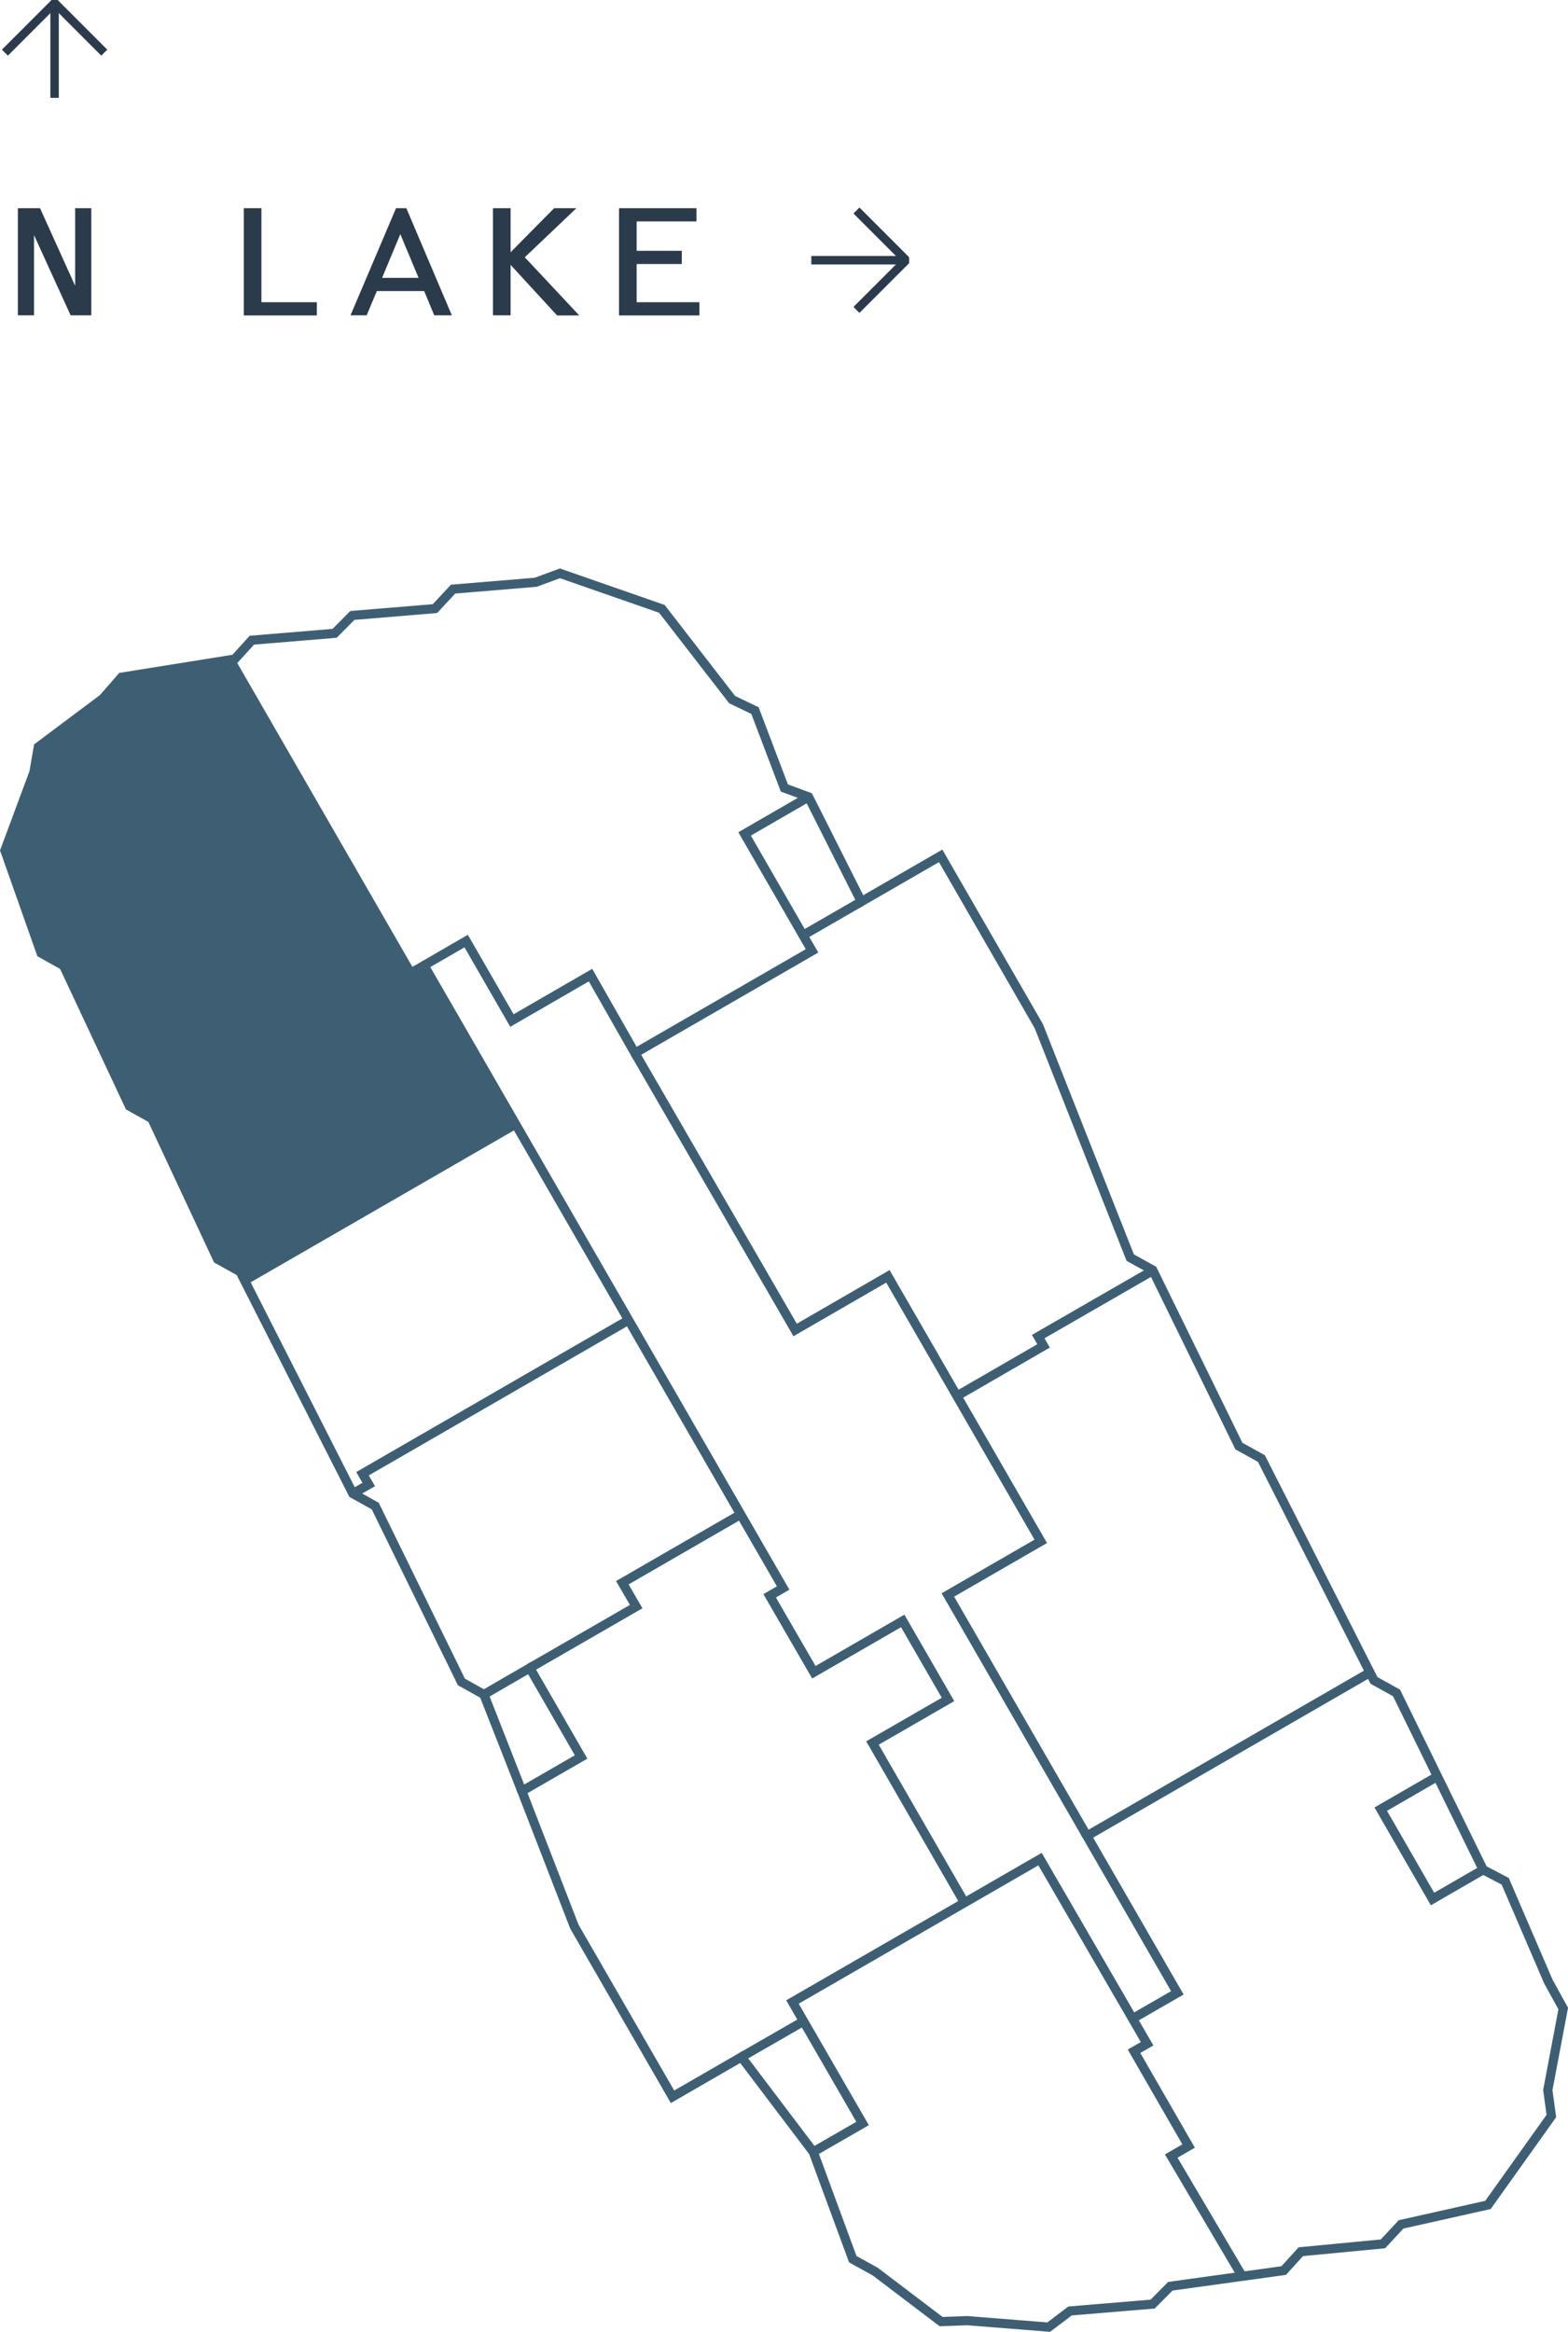 <?xml version="1.0" encoding="UTF-8"?>
<svg xmlns="http://www.w3.org/2000/svg" id="a" viewBox="0 0 128.12 190.42">
  <defs>
    <style>.b{stroke:#2b3b4c;stroke-linejoin:bevel;stroke-width:.69px;}.b,.c{fill:none;}.d{fill:#3e5f73;}.e{fill:#2b3b4c;}.c{stroke:#3e5f73;stroke-miterlimit:10;stroke-width:.75px;}</style>
  </defs>
  <g>
    <polygon class="d" points="9.94 55.3 8.64 57.01 3.13 61 2.77 63.08 .4 69.45 3.37 77.83 5.2 78.86 10.48 90.13 12.41 91.35 17.79 102.83 19.45 103.99 19.99 104.57 42.13 91.8 34.65 78.84 33.56 79.47 18.87 54 9.94 55.3"></polygon>
    <polygon class="c" points="121.58 180.06 126.76 172.8 126.47 170.68 127.73 164.02 126.52 161.83 122.99 153.63 121.19 152.69 114.11 138.25 112.27 137.23 103.07 119.11 101.23 118.09 94.19 103.72 92.35 102.7 84.88 83.8 76.86 69.89 70.38 73.63 66.07 65.08 64.09 64.35 61.69 58.03 59.82 57.13 54.08 49.72 45.75 46.82 43.77 47.55 37.02 48.11 35.54 49.7 28.79 50.26 27.34 51.72 20.58 52.28 19.18 53.82 9.94 55.3 8.42 57.04 3.13 61 2.77 63.08 .4 69.45 3.36 77.83 5.2 78.86 10.58 90.33 12.41 91.35 17.78 102.83 19.62 103.85 28.83 121.97 30.66 122.99 37.7 137.35 39.54 138.38 43.29 136.21 47.48 143.48 42.64 146.27 46.93 157.33 54.95 171.23 60.58 167.98 66.45 175.73 69.68 184.49 71.52 185.51 76.9 189.59 79.03 189.51 85.69 190.04 87.43 188.72 94.18 188.16 95.63 186.7 104.89 185.42 106.29 183.88 113 183.24 114.48 181.65 121.58 180.06"></polygon>
    <polyline class="c" points="43.29 136.21 51.98 131.2 50.85 129.25 60.52 123.67"></polyline>
    <polyline class="c" points="78.81 155.38 71.29 142.34 77.46 138.78 73.76 132.37 66.5 136.56 62.89 130.32 63.99 129.68 34.65 78.84"></polyline>
    <polyline class="c" points="111.85 136.63 88.81 149.93 96.2 162.74 92.66 164.78"></polyline>
    <polyline class="c" points="78.19 114 85.27 109.91 84.83 109.15 94.21 103.75"></polyline>
    <line class="c" x1="70.38" y1="73.63" x2="65.61" y2="76.38"></line>
    <line class="c" x1="19.99" y1="104.57" x2="42.13" y2="91.8"></line>
    <polyline class="c" points="18.87 54 33.56 79.47 38.09 76.85 41.83 83.34 48.25 79.63 51.88 86 66.35 77.65 60.84 68.1 66.07 65.08"></polyline>
    <polyline class="c" points="9.94 55.3 13.5 61.47 20.76 57.28"></polyline>
    <line class="c" x1="60.58" y1="167.98" x2="65.66" y2="165.06"></line>
    <polyline class="c" points="51.88 86 64.97 108.61 72.55 104.23 85.04 125.87 77.45 130.25 88.81 149.93"></polyline>
    <polyline class="c" points="121.19 152.69 117.05 155.08 112.82 147.74 117.53 145.02"></polyline>
    <polyline class="c" points="101.5 185.89 95.7 176.07 97.12 175.25 92.66 167.51 93.73 166.9 84.98 151.82 64.75 163.49 84.98 151.82 64.75 163.49 70.48 173.41 66.45 175.73"></polyline>
    <polyline class="c" points="28.83 121.97 30.13 121.23 29.62 120.35 51.33 107.82"></polyline>
    <line class="c" x1="39.54" y1="138.38" x2="42.64" y2="146.27"></line>
  </g>
  <g>
    <path class="e" d="M2.78,19.2v6.55H1.46v-8.75h1.81l2.87,6.34v-6.34h1.32v8.75h-1.69l-2.99-6.55Z"></path>
    <polyline class="b" points="8.52 4.3 4.46 .24 .4 4.3"></polyline>
    <line class="b" x1="4.46" y1="7.99" x2="4.46" y2=".35"></line>
    <g>
      <path class="e" d="M19.92,17h1.44v7.68h4.53v1.08h-5.97v-8.75Z"></path>
      <path class="e" d="M34.66,23.77h-3.87l-.83,1.98h-1.32l3.72-8.75h.84l3.72,8.75h-1.44l-.82-1.98Zm-.46-1.08l-1.49-3.57-1.49,3.57h2.97Z"></path>
      <path class="e" d="M41.72,25.75h-1.44v-8.75h1.44v3.6l3.56-3.6h1.82l-4.22,4.01,4.45,4.75h-1.81l-3.8-4.13v4.13Z"></path>
      <path class="e" d="M50.58,17h6.33v1.08h-4.89v2.4h3.69v1.08h-3.69v3.12h5.13v1.08h-6.57v-8.75Z"></path>
    </g>
    <polyline class="b" points="69.98 25.31 74.04 21.25 69.98 17.19"></polyline>
    <line class="b" x1="66.29" y1="21.25" x2="73.93" y2="21.25"></line>
  </g>
</svg>
